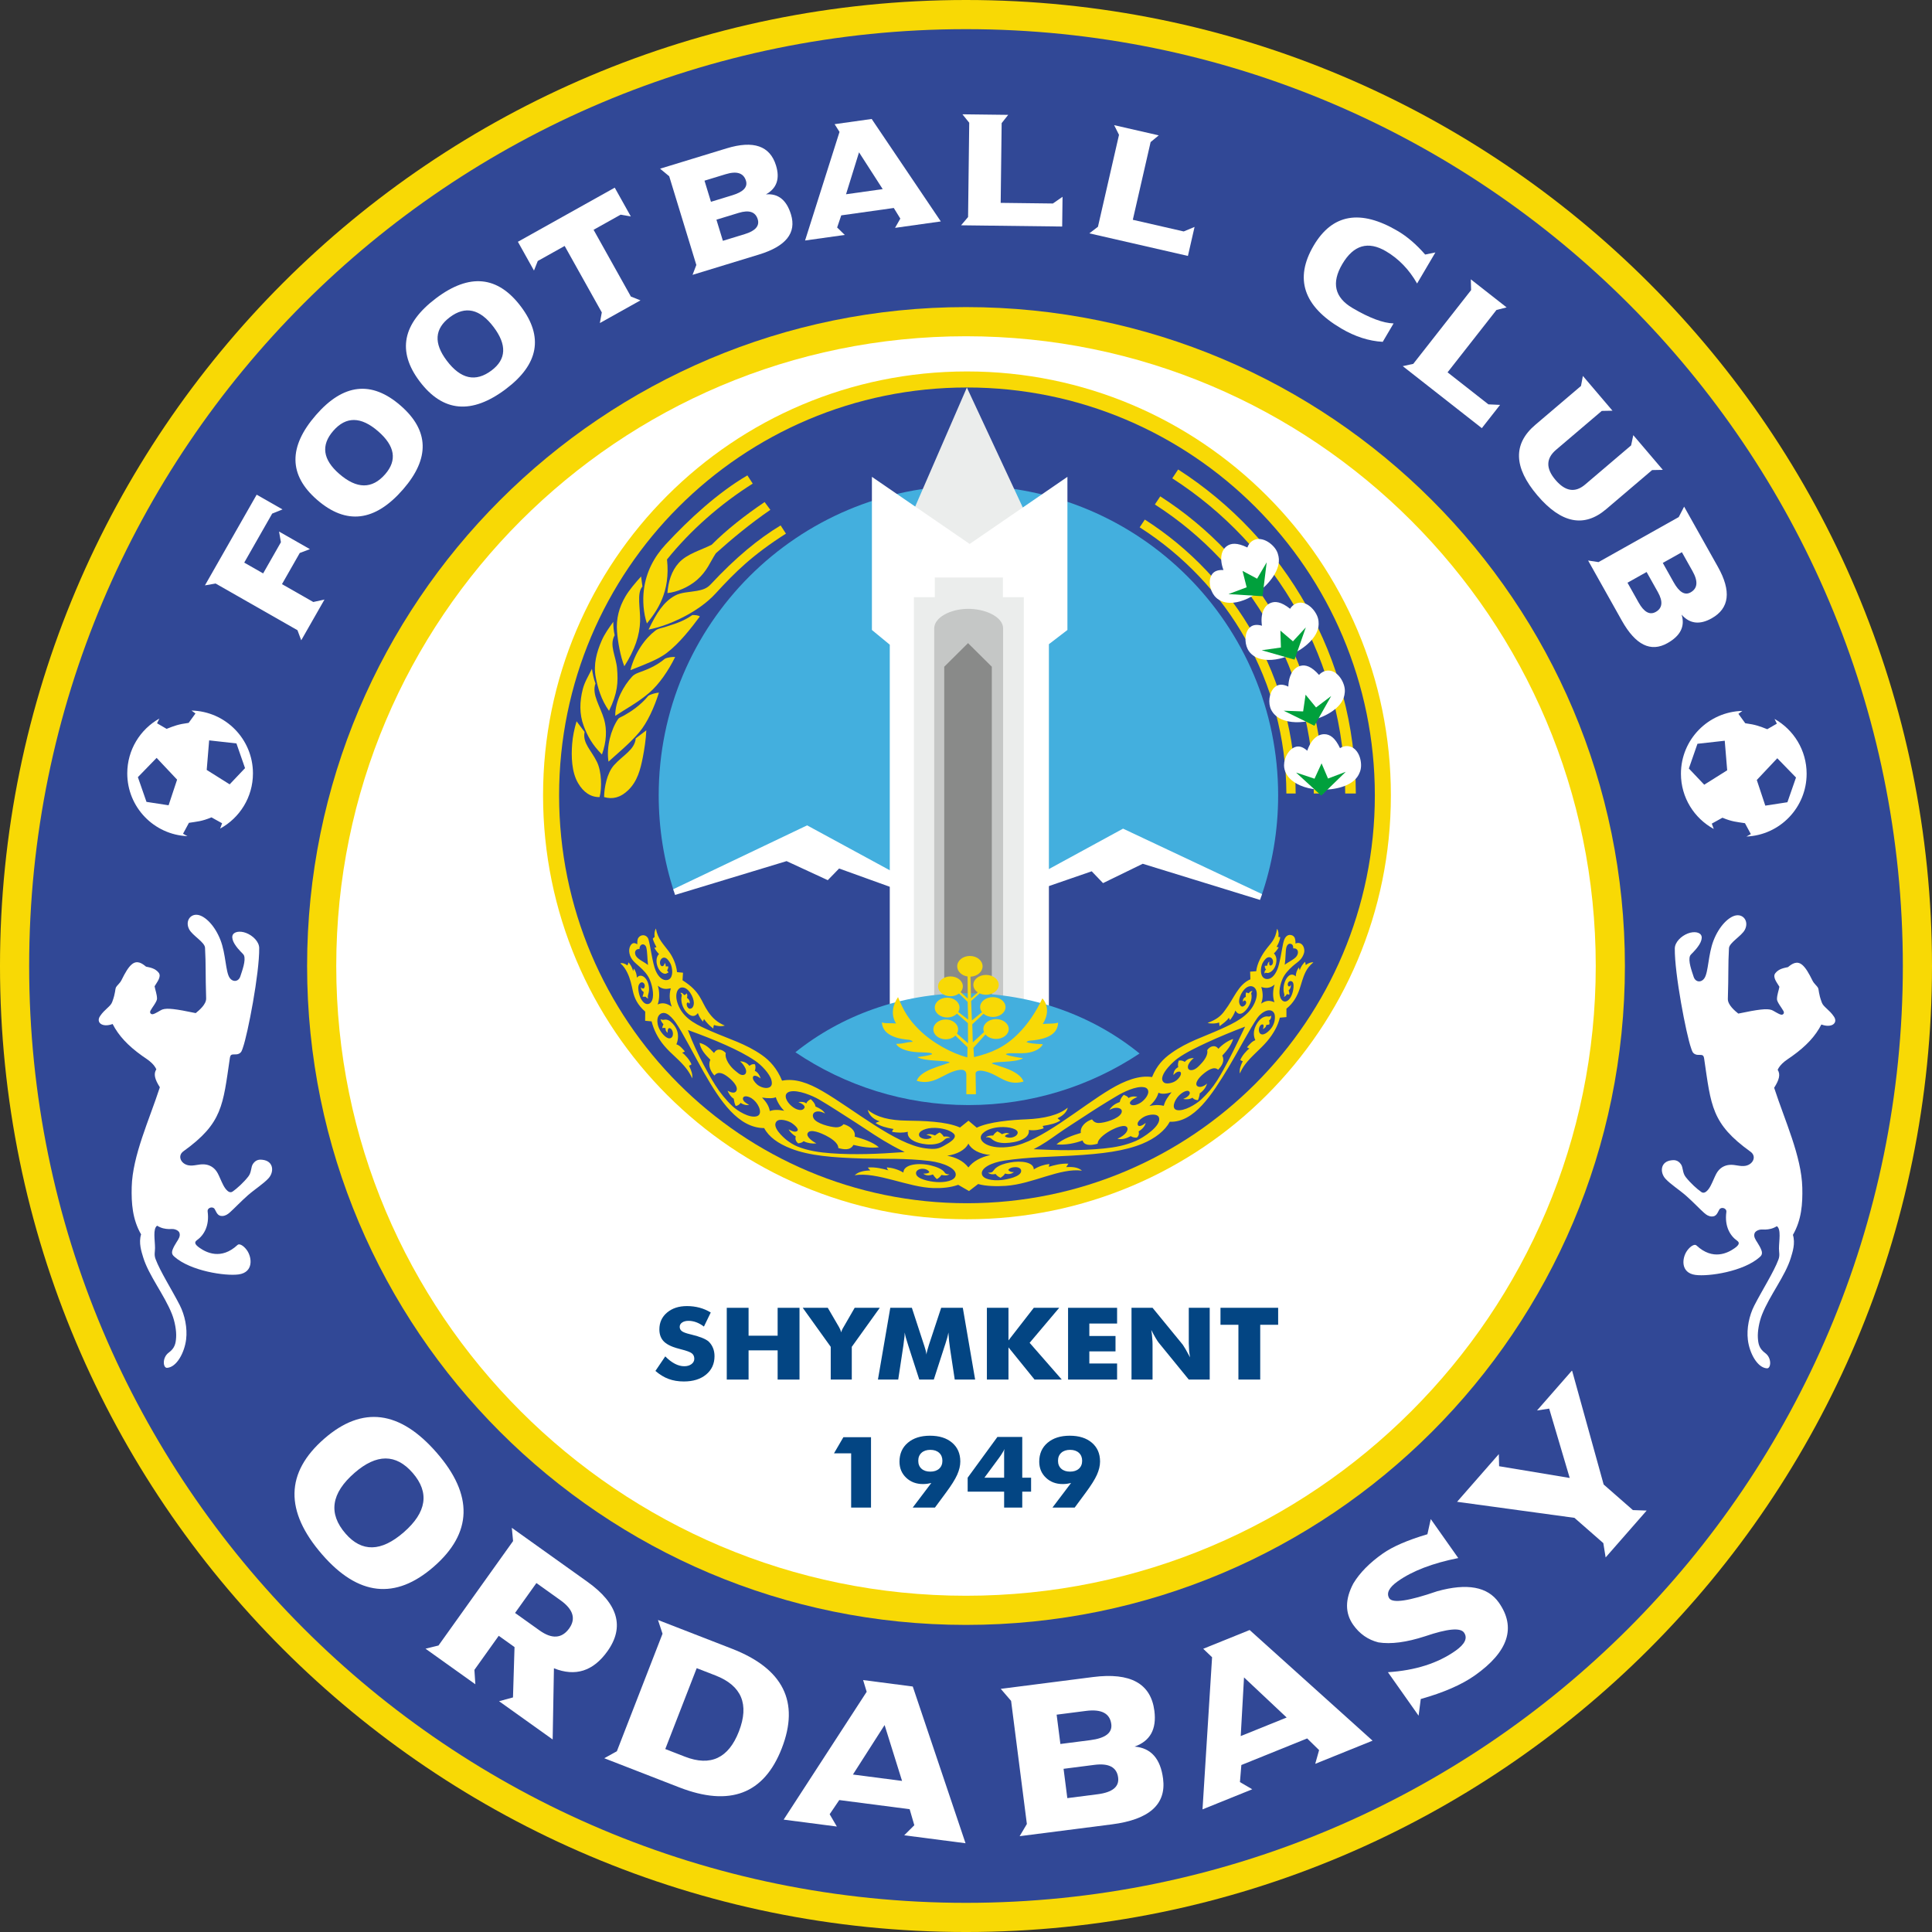 <?xml version="1.0" encoding="UTF-8" standalone="no"?>
<svg
   version="1.1"
   width="566.929"
   height="566.929"
   id="svg159"
   viewBox="0 0 566.929 566.929"
   sodipodi:docname="bcfc17fa875efbb7a291f60289fa8247.cdr"
   xmlns:inkscape="http://www.inkscape.org/namespaces/inkscape"
   xmlns:sodipodi="http://sodipodi.sourceforge.net/DTD/sodipodi-0.dtd"
   xmlns="http://www.w3.org/2000/svg"
   xmlns:svg="http://www.w3.org/2000/svg">
  <rect x="0" y="0" width="566.929" height="566.929" fill="#333333" stroke="none"/>
  <defs
     id="defs163" />
  <sodipodi:namedview
     id="namedview161"
     pagecolor="#ffffff"
     bordercolor="#666666"
     borderopacity="1.0"
     inkscape:pageshadow="2"
     inkscape:pageopacity="0.0"
     inkscape:pagecheckerboard="0" />
  <g
     id="Layer1000"
     transform="translate(-14.173,-137.48)">
    <path
       d="m 297.638,137.48 c 156.527,0 283.465,126.938 283.465,283.465 0,156.527 -126.938,283.465 -283.465,283.465 -156.527,0 -283.465,-126.938 -283.465,-283.465 0,-156.527 126.938,-283.465 283.465,-283.465 z"
       style="fill:#f8d905;fill-rule:evenodd"
       id="path2" />
    <path
       d="m 297.638,146.036 c 151.803,0 274.909,123.107 274.909,274.909 0,151.803 -123.107,274.909 -274.909,274.909 -151.803,0 -274.909,-123.107 -274.909,-274.909 0,-151.803 123.107,-274.909 274.909,-274.909 z"
       style="fill:#314896;fill-rule:evenodd"
       id="path4" />
    <path
       d="m 297.638,227.595 c 106.766,0 193.35,86.584 193.35,193.35 0,106.766 -86.584,193.35 -193.35,193.35 -106.766,0 -193.35,-86.584 -193.35,-193.35 0,-106.766 86.584,-193.35 193.35,-193.35 z"
       style="fill:#f8d905;fill-rule:evenodd"
       id="path6" />
    <path
       d="m 297.638,236.15 c 102.042,0 184.795,82.753 184.795,184.795 0,102.042 -82.753,184.795 -184.795,184.795 -102.042,0 -184.795,-82.753 -184.795,-184.795 0,-102.042 82.753,-184.795 184.795,-184.795 z"
       style="fill:#ffffff;fill-rule:evenodd"
       id="path8" />
    <g
       id="Layer1001">
      <path
         d="m 543.033,420.623 c -1.572,-1.35 -3.053,-0.297 -4.189,0.648 -1.099,0.25 -2.673,0.447 -3.72,1.786 -0.929,1.189 0.635,2.953 1.2,3.981 -0.178,1.075 -0.693,2.284 -0.714,3.639 -0.013,0.842 1.454,2.624 1.903,3.478 0.396,0.754 -0.213,1.127 -0.586,1.085 -0.824,-0.093 -2.217,-1.165 -2.94,-1.404 -1.371,-0.455 -3.866,-0.16 -9.725,1.073 -0.979,-0.788 -3.123,-2.552 -3.066,-4.327 0.233,-7.205 0.044,-9.874 0.329,-14.857 0.093,-1.64 3.67,-3.552 4.642,-5.381 1.25,-2.352 -0.293,-4.652 -2.593,-4.244 -2.059,0.366 -4.896,3.035 -6.582,7.372 -1.584,4.074 -1.487,9.328 -2.682,11.067 -0.952,1.387 -2.635,1.176 -3.149,-0.42 -0.526,-1.638 -1.695,-4.691 -1.056,-6.159 0.237,-0.545 1.497,-1.365 2.721,-3.304 0.544,-0.863 0.829,-1.81 0.654,-2.45 -0.334,-1.222 -2.201,-1.499 -3.986,-0.821 -2.017,0.766 -3.842,2.578 -3.865,4.417 -0.092,7.4 3.373,25.295 4.77,29.207 0.275,0.77 0.395,1.58 1.429,1.917 0.668,0.218 1.462,-0.014 1.961,0.237 0.299,0.15 0.399,0.607 0.456,0.997 2.042,13.857 2.126,19.034 13.607,27.29 1.841,1.324 0.791,3.696 -1.444,4.124 -1.543,0.296 -2.977,-0.385 -4.631,-0.276 -1.554,0.102 -3.038,0.867 -3.978,2.615 -0.506,0.941 -1.026,2.319 -1.606,3.431 -0.064,0.122 -1.407,2.875 -2.766,1.933 -1.28,-0.888 -3.193,-2.621 -4.586,-4.387 -1.024,-1.298 -0.709,-2.771 -1.412,-3.777 -0.943,-1.35 -2.122,-1.221 -2.709,-1.162 -3.409,0.345 -3.505,3.628 -1.803,5.458 1.54,1.656 3.989,3.171 6.054,4.984 1.981,1.74 4.03,3.915 5.289,5.024 0.639,0.563 1.288,0.988 2.154,1.034 1.455,0.078 1.747,-1.131 2.274,-2.024 0.536,-0.909 2.227,-0.449 2.069,0.711 -0.572,4.2 1.104,6.975 3.159,8.423 0.909,0.64 0.48,1.345 -0.832,2.258 -1.834,1.274 -6.244,3.681 -11.123,-0.889 -0.519,-0.486 -1.76,0.22 -2.708,1.534 -1.569,2.175 -1.976,6.53 2.409,7.132 3.921,0.538 14.113,-1.001 18.845,-5.193 0.425,-0.377 0.989,-0.896 0.523,-2.1 -0.282,-0.728 -0.693,-1.46 -1.15,-2.17 -0.588,-0.913 -1.164,-1.746 -0.864,-2.682 0.176,-0.548 0.678,-0.868 1.339,-1.074 0.588,-0.183 1.191,-0.066 1.82,-0.09 1.048,-0.04 2.167,-0.222 3.4,-0.987 1.321,0.893 0.622,4.312 0.622,6.532 0,1.163 0.321,1.98 -0.162,3.272 -1.352,3.617 -4.743,8.925 -7.073,13.468 -1.519,2.962 -2.293,6.752 -1.891,10.088 0.463,3.833 2.75,8.176 5.592,8.351 1.201,0.074 1.492,-3.004 -0.479,-4.461 -1.8,-1.329 -2.07,-2.685 -2.181,-4.517 -0.112,-1.841 0.348,-4.57 1.224,-6.792 2.242,-5.679 6.843,-11.345 8.458,-16.697 0.487,-1.614 1.371,-4.207 0.605,-6.699 2.532,-4.389 2.87,-9.108 2.751,-13.882 -0.229,-9.203 -5.152,-19.699 -8.259,-29.284 1.452,-2.282 1.924,-3.892 1.032,-5.274 0.367,-0.791 0.936,-1.561 2.081,-2.485 0.6,-0.484 1.361,-0.953 2.083,-1.468 4.23,-3.018 6.91,-5.931 8.664,-9.34 3.026,1.123 4.936,-0.428 3.697,-2.3 -0.701,-1.06 -1.479,-1.748 -2.047,-2.281 -0.778,-0.731 -1.263,-1.171 -1.526,-1.874 -1.032,-2.756 -0.784,-3.598 -1.127,-4.332 -0.206,-0.44 -1.16,-1.191 -1.591,-2.067 -1.094,-2.223 -1.992,-3.761 -3.014,-4.638 z"
         style="fill:#ffffff;fill-rule:evenodd"
         id="path10" />
      <path
         d="m 52.829,420.48 c 1.572,-1.35 3.053,-0.297 4.189,0.648 1.099,0.25 2.674,0.448 3.72,1.786 0.929,1.189 -0.635,2.953 -1.2,3.981 0.178,1.075 0.693,2.284 0.714,3.639 0.013,0.842 -1.454,2.624 -1.903,3.479 -0.396,0.754 0.213,1.127 0.586,1.085 0.825,-0.093 2.217,-1.165 2.94,-1.404 1.371,-0.455 3.866,-0.16 9.725,1.073 0.979,-0.788 3.123,-2.552 3.066,-4.327 -0.233,-7.205 -0.044,-9.874 -0.329,-14.857 -0.094,-1.64 -3.67,-3.552 -4.642,-5.381 -1.25,-2.352 0.293,-4.652 2.593,-4.244 2.059,0.366 4.896,3.035 6.582,7.372 1.585,4.074 1.487,9.328 2.682,11.067 0.953,1.387 2.636,1.176 3.149,-0.42 0.526,-1.638 1.695,-4.691 1.056,-6.159 -0.236,-0.545 -1.496,-1.365 -2.721,-3.304 -0.544,-0.863 -0.829,-1.81 -0.654,-2.45 0.334,-1.222 2.201,-1.498 3.986,-0.821 2.017,0.766 3.842,2.578 3.865,4.417 0.092,7.4 -3.373,25.295 -4.77,29.207 -0.275,0.77 -0.395,1.58 -1.429,1.917 -0.668,0.217 -1.462,-0.014 -1.961,0.236 -0.299,0.15 -0.399,0.607 -0.456,0.997 -2.042,13.857 -2.126,19.034 -13.607,27.29 -1.841,1.324 -0.791,3.696 1.444,4.124 1.543,0.296 2.977,-0.385 4.631,-0.276 1.554,0.102 3.038,0.867 3.978,2.615 0.506,0.941 1.026,2.319 1.606,3.431 0.063,0.122 1.407,2.875 2.766,1.933 1.28,-0.888 3.193,-2.621 4.586,-4.387 1.024,-1.298 0.709,-2.771 1.412,-3.777 0.943,-1.35 2.122,-1.221 2.709,-1.162 3.409,0.345 3.505,3.628 1.803,5.458 -1.54,1.656 -3.989,3.171 -6.054,4.984 -1.981,1.74 -4.03,3.915 -5.289,5.024 -0.639,0.563 -1.288,0.988 -2.154,1.033 -1.455,0.078 -1.747,-1.131 -2.274,-2.024 -0.537,-0.909 -2.228,-0.449 -2.069,0.711 0.572,4.2 -1.104,6.975 -3.159,8.423 -0.909,0.64 -0.48,1.345 0.832,2.258 1.834,1.274 6.244,3.681 11.124,-0.889 0.519,-0.486 1.76,0.22 2.708,1.534 1.569,2.175 1.976,6.53 -2.409,7.132 -3.921,0.538 -14.113,-1.001 -18.845,-5.193 -0.425,-0.377 -0.989,-0.896 -0.523,-2.1 0.282,-0.728 0.692,-1.46 1.15,-2.17 0.588,-0.913 1.164,-1.746 0.864,-2.682 -0.176,-0.548 -0.678,-0.868 -1.34,-1.074 -0.588,-0.183 -1.191,-0.066 -1.82,-0.09 -1.048,-0.041 -2.166,-0.222 -3.4,-0.988 -1.321,0.893 -0.622,4.312 -0.622,6.532 0,1.163 -0.32,1.98 0.162,3.272 1.352,3.617 4.743,8.925 7.073,13.468 1.519,2.962 2.293,6.752 1.891,10.088 -0.463,3.833 -2.75,8.176 -5.592,8.351 -1.2,0.074 -1.492,-3.004 0.48,-4.461 1.8,-1.329 2.07,-2.685 2.181,-4.517 0.112,-1.841 -0.348,-4.57 -1.224,-6.792 -2.242,-5.679 -6.843,-11.345 -8.458,-16.697 -0.487,-1.614 -1.371,-4.207 -0.605,-6.699 -2.532,-4.389 -2.87,-9.107 -2.751,-13.882 0.229,-9.203 5.152,-19.699 8.259,-29.284 -1.452,-2.282 -1.924,-3.892 -1.032,-5.274 -0.367,-0.791 -0.936,-1.561 -2.081,-2.485 -0.6,-0.484 -1.361,-0.953 -2.083,-1.468 -4.23,-3.018 -6.91,-5.931 -8.664,-9.34 -3.026,1.123 -4.936,-0.428 -3.697,-2.3 0.701,-1.06 1.479,-1.748 2.047,-2.281 0.778,-0.731 1.263,-1.171 1.526,-1.874 1.031,-2.756 0.784,-3.598 1.127,-4.332 0.206,-0.44 1.16,-1.191 1.591,-2.067 1.094,-2.223 1.992,-3.761 3.014,-4.638 z"
         style="fill:#ffffff;fill-rule:evenodd"
         id="path12" />
    </g>
    <g
       id="Layer1002">
      <path
         d="m 534.894,348.442 c 5.62,3.16 9.419,9.18 9.419,16.086 0,9.922 -7.84,18.015 -17.662,18.424 l 1.295,-0.71 -1.728,-3.201 c -2.391,-0.381 -3.731,-0.406 -6.61,-1.605 l -3.123,1.728 0.575,1.567 c -5.736,-3.127 -9.629,-9.21 -9.629,-16.202 0,-10.045 8.037,-18.217 18.03,-18.436 l -1.166,0.855 2.005,2.759 c 3.091,0.418 4.209,0.877 6.465,1.755 l 2.81,-1.63 z m 0.806,11.54 -6.011,6.382 2.497,7.524 6.488,-0.998 2.523,-7.252 z m -15.416,-5.139 0.717,8.673 -6.734,4.232 -4.512,-4.758 2.524,-7.252 z"
         style="fill:#ffffff;fill-rule:evenodd"
         id="path15" />
      <path
         d="m 60.937,348.335 c -5.62,3.16 -9.42,9.18 -9.42,16.086 0,9.922 7.84,18.015 17.662,18.424 l -1.295,-0.71 1.728,-3.201 c 2.391,-0.381 3.731,-0.406 6.61,-1.605 l 3.123,1.728 -0.576,1.567 c 5.736,-3.127 9.63,-9.21 9.63,-16.202 0,-10.045 -8.037,-18.217 -18.03,-18.436 l 1.166,0.855 -2.005,2.759 c -3.091,0.418 -4.209,0.877 -6.465,1.755 L 60.256,349.723 Z m -0.806,11.54 6.011,6.382 -2.497,7.524 -6.488,-0.998 -2.523,-7.252 z m 15.416,-5.139 -0.717,8.673 6.734,4.232 4.512,-4.758 -2.524,-7.252 z"
         style="fill:#ffffff;fill-rule:evenodd"
         id="path17" />
    </g>
    <g
       id="Layer1003">
      <path
         d="m 297.922,246.478 c 68.688,0 124.392,55.704 124.392,124.392 0,68.688 -55.704,124.392 -124.392,124.392 -68.688,0 -124.392,-55.704 -124.392,-124.392 0,-68.689 55.704,-124.392 124.392,-124.392 z"
         style="fill:#f8d905;fill-rule:evenodd"
         id="path20" />
      <path
         d="m 297.922,251.183 c 66.09,0 119.687,53.597 119.687,119.687 0,66.09 -53.597,119.687 -119.687,119.687 -66.09,0 -119.687,-53.597 -119.687,-119.687 0,-66.09 53.597,-119.687 119.687,-119.687 z"
         style="fill:#314896;fill-rule:evenodd"
         id="path22" />
      <path
         d="m 298.35,279.985 c 50.185,0 90.885,40.699 90.885,90.885 0,10.411 -1.757,20.411 -4.981,29.726 l -40.53,-18.958 -26.859,14.495 -19.112,6.011 -17.571,-5.771 -29.168,-15.841 -39.089,18.509 c -2.891,-8.871 -4.46,-18.337 -4.46,-28.171 0,-50.186 40.699,-90.885 90.885,-90.885 z"
         style="fill:#43afde;fill-rule:evenodd"
         id="path24" />
      <path
         d="m 211.723,398.419 39.292,-18.742 29.168,15.841 17.571,6.626 19.112,-6.867 26.859,-14.637 40.789,19.207 c -0.192,0.572 -0.394,1.14 -0.597,1.707 l -34.416,-10.609 -11.651,5.678 -3.325,-3.468 -38.215,13.193 -16.677,-7.079 -19.23,-6.934 -3.325,3.423 -12.088,-5.589 -32.721,9.92 c -0.188,-0.554 -0.366,-1.112 -0.544,-1.67 z"
         style="fill:#ffffff;fill-rule:evenodd"
         id="path26" />
      <path
         d="m 277.446,298.281 20.449,-47.076 21.947,47.076 z"
         style="fill:#ebedec;fill-rule:evenodd"
         id="path28" />
      <path
         d="M 321.963,326.514 V 436.916 h -46.693 V 326.661 l -5.242,-4.32 V 277.404 l 28.686,19.692 28.686,-19.692 v 44.936 z"
         style="fill:#ffffff;fill-rule:evenodd"
         id="path30" />
      <path
         d="m 282.348,312.722 h 6.138 v -5.777 h 19.977 v 5.777 h 6.137 V 437.638 h -32.252 z"
         style="fill:#ebedec;fill-rule:evenodd"
         id="path32" />
      <path
         d="m 288.312,321.904 c 0,-3.264 4.744,-5.66 9.635,-5.761 5.207,-0.107 10.583,2.289 10.583,5.761 v 120.308 h -20.218 z"
         style="fill:#c5c7c6;fill-rule:evenodd"
         id="path34" />
      <path
         d="m 291.254,431.139 h 13.96 v -98.013 l -6.98,-6.926 -6.98,6.926 z"
         style="fill:#898a89;fill-rule:evenodd"
         id="path36" />
      <path
         d="m 348.57,446.618 c -14.389,9.561 -31.654,15.137 -50.221,15.137 -18.805,0 -36.276,-5.715 -50.775,-15.501 13.474,-10.787 31.051,-17.315 50.275,-17.315 19.438,0 37.189,6.677 50.72,17.68 z"
         style="fill:#43afde;fill-rule:evenodd"
         id="path38" />
      <g
         id="Layer1004">
        <path
           d="m 233.489,276.98 1.565,2.407 c -9.467,5.977 -18.212,13.639 -25.152,22.264 1.044,9.568 -2.887,15.023 -5.897,18.773 -1.038,-3.02 -1.281,-6.802 -0.888,-9.912 0.655,-5.184 2.96,-9.575 6.424,-13.314 6.801,-7.342 15.284,-15.163 23.948,-20.218 z"
           style="fill:#f8d905;fill-rule:evenodd"
           id="path40" />
        <path
           d="m 202.689,309.581 c -1.742,1.942 -0.574,6.564 -0.681,10.182 -0.122,4.102 -1.506,8.342 -4.63,13.22 -1.173,-2.984 -1.893,-7.065 -2.14,-10.2 -0.294,-3.743 0.599,-7.087 2.464,-10.279 1.111,-1.901 2.996,-4.102 4.595,-5.863 z"
           style="fill:#f8d905;fill-rule:evenodd"
           id="path42" />
        <path
           d="m 194.538,323.898 c -1.667,2.939 0.396,6.107 0.705,9.714 0.35,4.088 0.183,7.257 -2.36,12.461 -2.35,-3.311 -3.293,-6.801 -3.898,-9.887 -0.722,-3.684 0.263,-7.351 1.75,-10.735 0.885,-2.015 2.024,-3.576 3.41,-5.509 -0.03,1.319 0.102,2.637 0.393,3.956 z"
           style="fill:#f8d905;fill-rule:evenodd"
           id="path44" />
        <path
           d="m 188.915,338.056 c -1.188,3.188 1.43,6.716 2.524,10.497 0.863,2.983 0.73,6.562 -0.631,10.324 -2.862,-2.879 -4.246,-5.447 -5.35,-8.389 -1.319,-3.514 -1.189,-7.175 -0.28,-10.756 0.542,-2.132 1.649,-3.86 2.699,-5.995 0.188,1.306 0.534,3.066 1.038,4.319 z"
           style="fill:#f8d905;fill-rule:evenodd"
           id="path46" />
        <path
           d="m 185.713,352.259 c -0.635,3.342 1.937,5.298 3.651,8.84 1.353,2.795 1.461,7.549 0.752,10.283 -2.583,0.05 -4.739,-1.407 -6.323,-4.121 -1.891,-3.242 -2.017,-7.837 -1.723,-11.519 0.175,-2.192 0.616,-4.323 1.292,-6.603 z"
           style="fill:#f8d905;fill-rule:evenodd"
           id="path48" />
        <path
           d="m 200.721,354.146 c -0.292,3.39 -3.778,4.939 -6.386,7.886 -2.058,2.325 -2.846,6.512 -2.902,9.336 2.474,0.746 4.823,0.167 7.081,-2.018 2.697,-2.609 3.579,-6.038 4.292,-9.662 0.424,-2.157 0.936,-5.411 1.023,-7.91 z"
           style="fill:#f8d905;fill-rule:evenodd"
           id="path50" />
        <path
           d="m 243.237,291.662 1.565,2.407 c -9.832,6.269 -14.846,11.231 -20.655,17.573 -2.51,2.74 -6.014,5.232 -10.318,7.34 -2.759,1.352 -5.963,2.575 -9.342,3.248 2.343,-4.9 4.415,-8.107 7.682,-9.931 1.905,-1.064 4.189,-1.008 6.55,-1.444 1.575,-0.291 2.853,-0.673 3.953,-1.853 7.425,-7.961 14.052,-13.412 20.566,-17.34 z"
           style="fill:#f8d905;fill-rule:evenodd"
           id="path52" />
        <path
           d="m 219.535,318.379 c -2.536,3.414 -5.974,7.86 -9.79,10.759 -2.446,1.859 -6.316,3.317 -10.584,4.99 1.352,-5.261 4.333,-9.317 7.304,-11.588 0.915,-0.7 1.804,-0.713 3.211,-1.183 2.344,-0.784 4.766,-1.388 7.657,-3.392 0.756,-0.041 1.769,0.07 2.203,0.414 z"
           style="fill:#f8d905;fill-rule:evenodd"
           id="path54" />
        <path
           d="m 212.289,330.269 c -1.958,4.003 -4.71,7.994 -7.517,10.428 -3.388,2.938 -7.154,4.893 -10.063,6.849 -0.043,-4.425 2.503,-8.864 4.894,-11.462 0.439,-0.477 0.835,-0.795 1.929,-1.211 1.824,-0.693 4.841,-1.658 7.746,-4.091 0.747,-0.408 2.325,-0.586 3.011,-0.513 z"
           style="fill:#f8d905;fill-rule:evenodd"
           id="path56" />
        <path
           d="m 207.529,340.725 c -1.337,4.251 -3.402,8.851 -5.813,11.676 -2.91,3.411 -6.402,6.21 -8.985,8.579 -0.704,-4.369 0.788,-9.501 2.763,-12.427 0.362,-0.537 0.887,-0.61 1.907,-1.184 1.7,-0.957 4.779,-2.907 6.987,-5.686 0.678,-0.515 2.452,-0.928 3.141,-0.957 z"
           style="fill:#f8d905;fill-rule:evenodd"
           id="path58" />
        <path
           d="m 238.543,284.803 1.685,2.287 c -5.796,3.961 -11.332,8.554 -16.006,12.756 -1.645,2.487 -2.52,5.196 -5.536,7.822 -2.342,2.04 -5.816,3.57 -8.665,3.851 0.241,-3.289 1.187,-6.519 3.37,-8.905 2.433,-2.661 6.418,-3.651 9.627,-5.295 4.322,-4.343 9.598,-8.494 15.524,-12.516 z"
           style="fill:#f8d905;fill-rule:evenodd"
           id="path60" />
      </g>
      <path
         d="m 298.029,447.748 c -4.428,-1.1 -10.207,-4.2 -14.147,-8.102 -3.057,-3.029 -4.472,-5.349 -6.191,-9.571 -1.46,2.115 -2.247,5.021 -0.578,7.732 -1.958,-0.182 -3.021,0.088 -4.151,-0.315 0.12,2.921 2.882,4.669 7.719,5.085 0.388,0.033 1.008,0.126 1.335,0.604 -2.498,0.182 -2.287,0.547 -4.861,0.618 0.543,1.213 2.761,2.076 5.226,2.354 2.389,0.269 5.456,-10e-4 5.272,0.694 -1.384,0.537 -2.919,0.595 -4.303,0.837 2.26,1.369 9.344,0.887 9.487,1.597 -2.869,0.985 -4.905,1.582 -6.611,2.466 -1.706,0.883 -2.717,1.864 -3.038,2.905 5.112,1.425 7.647,-2.139 11.937,-3.122 2.358,-0.54 2.61,0.609 2.61,1.381 v 5.668 l 2.817,-0.003 -0.101,-6.058 c -0.012,-0.756 0.975,-1.102 2.756,-0.671 4.316,1.045 6.23,4.417 11.305,3.009 -0.348,-1.067 -1.386,-2.08 -3.114,-2.998 -1.729,-0.919 -3.282,-1.259 -6.177,-2.292 0.124,-0.724 6.934,-0.166 9.158,-1.544 -1.391,-0.26 -3.566,-0.518 -4.964,-1.08 -0.202,-0.712 3.512,-0.223 5.893,-0.475 2.458,-0.26 4.352,-1.343 4.863,-2.577 -2.576,-0.097 -4.029,-0.321 -4.802,-0.604 0.239,-0.301 0.782,-0.426 1.169,-0.457 5.417,-0.424 8.031,-2.175 8.127,-5.272 -1.12,0.401 -2.544,0.23 -4.497,0.397 1.824,-2.902 1.526,-5.69 -0.119,-7.509 -1.972,4.178 -4.35,7.645 -7.178,10.454 -3.893,3.869 -7.76,5.554 -12.877,6.781 l -0.174,-2.723 3.521,-3.923 c 0.666,0.79 1.811,1.312 3.112,1.312 2.056,0 3.724,-1.303 3.724,-2.91 0,-1.607 -1.667,-2.91 -3.724,-2.91 -2.056,0 -3.724,1.303 -3.724,2.91 0,0.313 0.063,0.615 0.181,0.898 l -3.279,3.033 -0.152,-5.321 3.301,-3.079 c 0.68,0.574 1.653,0.933 2.732,0.933 2.056,0 3.724,-1.303 3.724,-2.91 0,-1.607 -1.667,-2.91 -3.724,-2.91 -2.056,0 -3.724,1.303 -3.724,2.91 0,0.551 0.196,1.067 0.538,1.506 l -2.959,2.439 -0.228,-5.729 2.507,-2.221 c 0.55,0.25 1.19,0.394 1.873,0.394 2.056,0 3.724,-1.303 3.724,-2.91 0,-1.607 -1.667,-2.91 -3.724,-2.91 -2.056,0 -3.724,1.303 -3.724,2.91 0,0.885 0.506,1.678 1.305,2.212 l -1.998,1.748 -0.134,-6.358 c 1.969,-0.08 3.536,-1.408 3.536,-3.035 0,-1.678 -1.667,-3.039 -3.724,-3.039 -2.056,0 -3.724,1.361 -3.724,3.039 0,1.486 1.308,2.723 3.036,2.987 l 0.068,6.479 -2.115,-1.91 c 0.42,-0.475 0.667,-1.055 0.667,-1.681 0,-1.607 -1.625,-2.91 -3.63,-2.91 -2.004,0 -3.63,1.303 -3.63,2.91 0,1.607 1.625,2.91 3.63,2.91 0.968,0 1.846,-0.303 2.497,-0.798 l 2.543,2.441 0.152,5.212 -2.922,-2.24 c 0.245,-0.392 0.382,-0.833 0.382,-1.301 0,-1.607 -1.625,-2.91 -3.63,-2.91 -2.005,0 -3.63,1.303 -3.63,2.91 0,1.607 1.625,2.91 3.63,2.91 1.173,0 2.216,-0.446 2.879,-1.138 l 3.214,2.804 0.038,5.913 -3.253,-2.854 c 0.217,-0.372 0.337,-0.788 0.337,-1.226 0,-1.607 -1.625,-2.91 -3.63,-2.91 -2.005,0 -3.63,1.303 -3.63,2.91 0,1.607 1.625,2.91 3.63,2.91 1.145,0 2.167,-0.425 2.832,-1.09 l 3.562,3.406 z"
         style="fill:#f8d905;fill-rule:evenodd"
         id="path63" />
      <path
         d="m 206.635,409.921 c 0.55,3.107 2.137,4.505 3.788,6.736 1.18,1.594 2.179,3.754 2.424,6.089 0.57,0.055 1.161,0.11 1.752,0.166 -0.061,0.742 -0.102,1.491 -0.143,2.224 5.417,3.423 5.356,6.121 7.535,9.252 1.263,1.838 2.708,3.147 4.867,4.031 -1.14,0.355 -2.281,0.142 -3.177,-0.166 -0.143,0.347 -0.183,0.615 -0.204,1.041 -1.161,-0.852 -2.057,-1.846 -2.709,-2.776 -0.122,0.229 -0.224,0.394 -0.305,0.765 -0.652,-0.749 -1.12,-1.451 -1.507,-2.524 -1.263,1.712 -2.708,0.37 -3.218,-0.134 -1.221,-1.207 -1.955,-3.344 -1.507,-5.032 0,-0.307 -0.143,-0.449 -0.407,-0.773 0.509,-0.055 0.672,0.118 1.1,0.647 0.285,-0.04 0.591,-0.237 0.733,-0.497 0.306,0.418 0.183,0.955 0.102,1.349 0.631,0.315 1.08,1.286 0.652,1.696 -0.082,-0.307 -0.285,-0.355 -0.387,-0.355 -0.407,0.024 -0.367,0.544 -0.326,0.749 0.102,0.607 0.509,1.058 0.876,1.073 0.835,0.033 1.209,-0.836 1.202,-1.751 -0.013,-1.577 -1.609,-4.662 -3.544,-4.488 -1.303,0.117 -2.379,2.199 -0.876,5.537 1.775,3.942 5.76,5.657 9.654,7.367 5.087,2.233 9.933,3.589 14.684,6.894 2.438,1.696 4.521,4.038 5.967,7.548 3.788,-0.749 7.718,0.67 11.812,3.053 9.043,5.229 21.528,15.705 30.223,16.8 3.076,0.387 3.931,0.11 5.56,-0.797 1.589,-0.883 4.033,-2.303 2.75,-3.534 -1.202,-1.152 -3.686,-1.601 -5.356,-1.664 -2.688,-0.102 -5.186,0.92 -4.766,2.279 0.312,1.007 2.708,1.38 3.686,0.497 -0.122,-0.315 -0.692,-0.584 -1.568,-0.733 0.896,-0.386 1.629,-0.158 2.546,0.173 0.326,-0.244 0.774,-0.615 1.365,-0.867 0.611,0.371 0.978,0.844 1.181,1.207 0.57,-0.063 1.568,-0.087 1.894,0.402 -0.529,-0.118 -1.039,0.04 -1.446,0.308 -0.448,0.434 -1.08,0.97 -1.894,1.23 -1.548,0.496 -3.258,0.455 -4.827,0.158 -2.26,-0.428 -4.582,-1.499 -4.256,-3.51 -1.65,0.371 -2.913,0.276 -4.582,0.032 0,-0.339 0.163,-0.6 0.428,-0.836 -2.24,-0.394 -3.808,-0.82 -5.316,-1.767 0.387,-0.236 0.733,-0.339 1.202,-0.489 -2.322,-0.749 -3.259,-2.303 -3.483,-3.384 2.607,2.224 6.517,3.102 11.425,3.171 4.684,0.065 11.527,0.189 15.641,2.019 0.835,-0.654 1.65,-1.317 2.485,-2.003 0.794,0.686 1.609,1.38 2.423,2.051 3.707,-1.775 10.285,-2.274 14.704,-2.461 4.887,-0.207 9.409,-1.199 11.995,-3.415 -0.224,1.057 -1.039,2.177 -2.994,3.123 0.305,0.244 0.529,0.481 0.855,0.647 -1.344,0.844 -2.77,1.199 -5.214,1.601 0.082,0.237 0.163,0.402 0.306,0.686 -0.815,0.331 -2.709,0.781 -4.379,0.489 0.346,1.932 -1.955,3.138 -4.399,3.573 -1.588,0.283 -3.279,0.418 -4.827,-0.016 -0.815,-0.228 -1.466,-0.718 -1.914,-1.128 -0.407,-0.229 -0.916,-0.371 -1.446,-0.245 0.326,-0.473 1.589,-0.591 2.139,-0.552 0.204,-0.371 0.611,-0.828 1.222,-1.207 0.591,0.236 0.998,0.576 1.344,0.812 0.896,-0.347 1.344,-0.489 2.261,-0.134 -0.876,0.174 -1.262,0.442 -1.385,0.749 0.998,0.82 3.291,0.391 3.707,-0.804 0.459,-1.32 -2.505,-2.052 -5.173,-1.877 -1.669,0.109 -3.808,0.623 -4.969,1.751 -1.283,1.23 -0.549,2.538 1.039,3.336 1.63,0.819 4.114,1.096 7.169,0.631 8.656,-1.301 20.344,-11.62 29.286,-16.918 4.051,-2.4 8.33,-4.101 12.118,-3.494 1.405,-3.415 3.299,-5.371 5.703,-7.067 4.664,-3.321 9.495,-4.746 14.541,-7.035 3.854,-1.749 8.092,-3.728 9.816,-7.572 1.453,-3.238 0.305,-4.914 -0.998,-4.992 -1.935,-0.118 -3.523,2.879 -3.523,4.393 0,0.883 0.448,1.642 1.018,1.593 0.346,-0.03 0.957,-0.481 1.059,-1.057 0.041,-0.205 -0.061,-0.726 -0.469,-0.734 -0.102,-0.008 -0.326,0.15 -0.387,0.457 -0.285,-0.757 0.163,-1.238 0.774,-1.57 -0.082,-0.379 -0.061,-0.733 0.021,-1.23 0.346,0.055 0.591,0.118 0.835,0.237 0.224,-0.434 0.591,-0.694 1.1,-0.655 -0.265,0.323 -0.387,0.458 -0.387,0.757 0.469,1.609 -0.561,3.861 -1.772,5.064 -0.48,0.477 -1.833,1.712 -2.872,-0.11 -0.346,1.025 -0.978,2.058 -1.588,2.8 -0.163,-0.205 -0.265,-0.473 -0.305,-0.71 -0.611,0.915 -1.609,1.641 -2.75,2.492 -0.081,-0.394 -0.102,-0.726 -0.122,-1.065 -0.916,0.315 -2.26,0.426 -3.401,0.118 2.627,-1.002 3.91,-1.964 5.153,-3.77 2.607,-3.399 3.788,-7.469 7.413,-9.031 -0.041,-0.749 -0.061,-1.499 -0.081,-2.248 0.591,-0.04 1.181,-0.079 1.792,-0.118 0.224,-2.248 1.597,-4.672 2.749,-6.231 1.617,-2.187 2.852,-2.934 3.361,-6.223 0.428,0.607 0.53,1.483 0.387,2.39 0.224,0 0.407,0.032 0.55,0.071 -0.163,1.183 -0.753,2.295 -1.079,2.832 0.367,0.063 0.55,0.11 0.611,0.134 -0.265,0.56 -0.876,1.31 -1.405,1.814 1.059,0.93 0.896,2.816 0.224,4.109 -0.57,1.065 -1.568,1.751 -2.301,1.601 -0.244,-0.055 -0.468,-0.126 -0.713,0.221 0.02,-0.812 0.244,-0.978 0.489,-1.191 -0.204,-0.284 -0.387,-0.607 -0.367,-1.112 0.265,-0.039 0.489,-0.039 0.692,-0.008 0.041,-0.331 0.224,-0.97 0.631,-1.27 -0.122,1.096 0.139,1.366 0.652,1.096 0.506,-0.266 0.672,-1.436 0.061,-2.027 -0.529,-0.513 -1.242,-0.386 -1.792,0.174 -0.448,0.434 -0.894,1.145 -1.079,1.688 -0.609,1.784 -0.326,3.936 1.242,4.196 1.283,0.213 2.447,-0.827 3.258,-2.737 0.757,-1.781 1.264,-5.482 1.731,-7.714 0.205,-0.978 0.713,-2.508 2.016,-2.469 0.591,0.024 0.998,0.284 1.242,0.631 0.346,0.481 0.367,1.404 0.367,1.925 0.55,-0.339 1.161,-0.205 1.507,-0.032 1.018,0.536 1.222,1.996 0.998,2.753 -0.204,0.741 -0.591,1.443 -1.079,1.98 -0.631,0.678 -1.527,1.246 -2.24,1.885 -1.202,1.073 -2.464,2.398 -3.075,3.952 -0.876,2.114 -1.181,4.606 -0.244,5.86 0.57,0.749 1.365,0.812 2.139,0.071 0.55,-0.505 0.947,-1.409 1.161,-2.216 0.213,-0.802 0.378,-1.906 0.163,-2.642 -0.213,-0.731 -1.079,-0.812 -1.426,-0.268 -0.285,0.426 -0.265,1.003 0.143,1.199 0.264,0.127 0.427,-0.166 0.57,-0.489 0.102,0.323 -0.061,1.254 -0.631,1.641 0.204,0.655 0.285,1.033 0.163,1.294 -0.163,-0.047 -0.367,-0.142 -0.713,-0.166 -0.163,0.402 -0.529,0.718 -0.855,0.812 0.387,-0.804 -0.082,-0.773 -0.102,-2.248 -0.021,-1.593 0.66,-3.208 1.548,-3.944 0.681,-0.565 1.589,-0.387 2.037,0.205 0.02,-0.994 0.366,-1.94 0.937,-2.658 0.061,0.268 0.122,0.576 0.244,0.828 0.285,-1.112 0.978,-1.869 1.527,-2.485 0.183,0.394 0.183,0.757 0.204,0.954 0.835,-0.615 1.67,-0.883 2.261,-0.788 -1.018,0.836 -1.755,1.765 -2.22,2.689 -0.92,1.828 -1.262,3.494 -1.792,5.04 -0.692,2.082 -1.772,4.165 -3.89,5.86 0,0.828 0,1.649 0,2.469 -0.652,0.055 -1.303,0.118 -1.935,0.174 -0.55,2.303 -1.833,4.67 -3.727,6.909 -2.056,2.43 -4.634,4.353 -6.517,6.878 -0.582,0.78 -1.079,1.648 -1.487,2.587 -0.183,-1.097 0.142,-2.138 0.855,-3.613 -0.285,-0.047 -0.509,-0.197 -0.733,-0.331 0.469,-1.207 1.813,-2.792 2.688,-3.384 -0.265,-0.071 -0.448,-0.165 -0.713,-0.37 0.814,-0.868 1.405,-1.712 2.444,-2.067 -0.652,-1.357 -0.506,-2.846 0.041,-4.046 0.532,-1.166 1.527,-2.697 3.096,-2.926 0.57,-0.087 0.978,0.276 1.527,-0.276 -0.041,0.931 -0.224,1.151 -0.652,1.499 0.122,0.276 0.204,0.71 0.081,1.144 -0.387,0.055 -0.733,0.11 -0.937,0.181 0.102,0.497 -0.53,0.962 -0.916,1.167 0.326,-1.025 0.163,-1.372 -0.163,-1.38 -1.079,0.055 -1.446,2.311 -0.468,2.832 1.12,0.599 2.912,-1.317 3.421,-2.248 0.692,-1.246 0.727,-2.137 0.713,-2.918 -0.026,-1.356 -1.039,-2.122 -2.423,-1.688 -1.079,0.339 -2.118,1.262 -2.709,2.09 -1.914,2.689 -6.173,10.733 -8.533,14.623 -4.87,8.028 -10.02,16.13 -17.189,15.885 -1.344,2.532 -4.26,4.898 -8.086,6.46 -5.196,2.121 -11.649,2.966 -20.712,3.478 -5.641,0.323 -12.708,0.402 -19.633,1.435 -4.155,0.631 -7.021,2.263 -6.7,3.983 0.29,1.553 3.197,1.981 5.621,1.751 2.056,-0.195 5.601,-1.025 5.886,-2.477 0.183,-0.923 -0.753,-1.385 -1.894,-1.309 -1.222,0.081 -1.731,0.528 -1.874,0.836 0.285,0.26 0.53,0.647 1.69,0.607 -0.57,0.442 -1.385,0.781 -2.627,0.426 -0.428,0.663 -0.713,0.805 -1.304,1.238 -0.57,-0.245 -1.079,-0.56 -1.466,-1.104 -0.978,0.221 -1.69,0.055 -2.261,-0.371 0.611,0.031 1.181,-0.095 1.365,-0.3 0.305,-0.316 0.611,-0.797 0.876,-1.018 1.181,-0.978 2.749,-1.412 4.256,-1.688 3.218,-0.607 6.945,-0.126 6.965,2.027 1.568,-0.97 3.157,-1.428 4.582,-1.585 -0.041,0.205 -0.102,0.473 -0.183,0.828 1.446,-0.45 3.605,-1.041 5.764,-0.915 -0.244,0.276 -0.448,0.741 -0.652,0.994 1.446,-0.071 3.36,-0.095 4.623,1.049 -6.436,-0.875 -14.501,3.938 -22.382,4.464 -2.505,0.167 -5.825,0.126 -8.085,-0.544 -0.896,0.694 -1.792,1.38 -2.688,2.066 -1.059,-0.6 -2.118,-1.215 -3.157,-1.83 -2.261,0.796 -4.705,1.025 -7.25,0.954 -7.352,-0.173 -16.68,-4.867 -23.136,-3.754 1.263,-1.223 3.075,-1.341 4.623,-1.436 -0.305,-0.244 -0.57,-0.489 -0.733,-0.844 2.179,-0.197 4.562,0.41 6.028,0.836 -0.265,-0.181 -0.428,-0.513 -0.469,-0.875 1.446,0.11 3.279,0.568 4.847,1.53 0,-2.492 4.662,-2.95 8.045,-2.098 1.566,0.394 3.503,1.041 4.195,2.256 0.204,0.189 0.611,0.386 1.283,0.339 -0.693,0.434 -1.365,0.394 -2.363,0.197 -0.387,0.584 -0.733,0.875 -1.324,1.215 -0.509,-0.426 -0.815,-0.836 -1.181,-1.365 -1.344,0.536 -2.22,0.213 -2.831,-0.229 1.161,0 1.527,-0.166 1.812,-0.434 -0.142,-0.323 -0.693,-0.958 -1.914,-1.002 -1.161,-0.042 -2.2,0.576 -1.996,1.53 0.306,1.514 3.91,2.222 5.967,2.366 2.444,0.171 5.453,-0.332 5.662,-2.027 0.239,-1.941 -3.462,-3.62 -7.637,-4.149 -6.945,-0.86 -13.788,-0.569 -19.45,-0.726 -9.124,-0.253 -15.965,-0.858 -21.201,-2.894 -3.867,-1.504 -6.558,-3.455 -7.922,-6.034 -7.576,-0.047 -12.862,-7.869 -17.678,-16.311 -2.312,-4.052 -6.347,-11.955 -8.309,-14.694 -0.767,-1.07 -1.709,-2.095 -2.546,-2.524 -1.484,-0.761 -2.662,0.245 -2.79,1.633 -0.075,0.813 0.041,1.885 0.754,3.163 0.529,0.946 2.118,2.926 3.238,2.272 0.998,-0.568 0.57,-2.847 -0.509,-2.871 -0.326,0.024 -0.55,0.489 -0.489,1.333 -0.407,-0.205 -0.692,-0.805 -0.591,-1.325 -0.224,-0.071 -0.57,-0.142 -0.978,-0.008 0.041,-0.481 0.204,-0.852 0.346,-1.135 -0.407,-0.442 -0.713,-0.883 -0.855,-1.483 0.896,0.371 1.038,0.039 1.629,0.11 0.386,0.046 0.914,0.256 1.202,0.497 1.077,0.902 1.5,1.604 1.853,2.35 0.584,1.233 0.611,2.966 -0.041,4.409 1.039,0.323 1.69,1.191 2.485,2.075 -0.265,0.221 -0.529,0.3 -0.794,0.37 0.896,0.6 2.261,2.209 2.75,3.439 -0.204,0.15 -0.448,0.316 -0.733,0.379 0.733,1.507 1.1,2.595 0.937,3.723 -0.428,-0.954 -0.961,-1.851 -1.548,-2.642 -1.917,-2.584 -4.553,-4.432 -6.639,-6.901 -1.925,-2.279 -3.136,-4.795 -3.727,-7.177 -0.631,-0.055 -1.263,-0.118 -1.894,-0.174 0,-0.891 0,-1.783 0.021,-2.682 -2.301,-2.027 -3.173,-3.984 -3.625,-6.026 -0.362,-1.634 -0.715,-3.564 -1.65,-5.442 -0.47,-0.945 -1.059,-1.909 -2.036,-2.729 0.529,-0.126 1.262,0 2.077,0.631 0.143,-0.26 0.244,-0.536 0.346,-0.891 0.55,0.623 1.059,1.42 1.344,2.579 0.102,-0.268 0.122,-0.465 0.183,-0.757 0.591,0.733 0.876,1.727 0.916,2.666 1.365,-1.633 3.578,0.434 3.564,3.392 -0.007,1.538 -0.631,1.916 -0.224,2.745 -0.326,-0.095 -0.692,-0.418 -0.815,-0.56 -0.346,0.031 -0.591,0.063 -0.876,-0.016 0.142,-0.386 0.285,-0.749 0.346,-1.341 -0.774,-0.521 -0.856,-1.073 -0.754,-1.412 0.143,0.323 0.53,0.481 0.794,0.347 0.468,-0.599 0.285,-1.262 -0.061,-1.577 -0.672,-0.607 -1.344,0.205 -1.487,0.781 -0.204,0.781 0.021,1.869 0.244,2.697 0.225,0.836 0.686,1.647 1.202,2.153 0.787,0.772 1.731,0.702 2.281,-0.11 0.957,-1.325 0.488,-4.267 -0.407,-6.452 -0.652,-1.593 -1.877,-2.851 -3.095,-3.928 -1.307,-1.155 -2.542,-2.075 -2.892,-3.873 -0.077,-0.395 -0.102,-0.773 -0.061,-1.12 0.082,-0.82 0.487,-1.541 1.039,-1.798 0.344,-0.161 0.774,-0.063 1.324,0.276 0,-0.868 -0.034,-1.493 0.428,-2.043 0.128,-0.153 0.343,-0.345 0.55,-0.442 1.056,-0.495 2.016,0.158 2.281,0.978 0.57,1.814 1.179,6.997 2.118,9.212 0.833,1.965 2.138,3.04 3.442,2.776 1.546,-0.312 1.713,-2.525 1.1,-4.37 -0.181,-0.545 -0.652,-1.278 -1.1,-1.719 -0.55,-0.576 -1.227,-0.651 -1.752,-0.11 -0.616,0.634 -0.489,1.831 0.02,2.09 0.529,0.269 0.876,-0.386 0.978,-0.891 0.244,0.276 0.265,0.686 0.306,1.033 0.224,-0.047 0.427,-0.047 0.713,-0.008 0.021,0.521 -0.163,0.868 -0.346,1.159 0.224,0.221 0.305,0.426 0.407,0.631 -0.346,0.087 -0.489,0.276 -0.713,0.331 -0.733,0.181 -1.671,-0.457 -2.24,-1.546 -0.693,-1.324 -0.855,-3.218 0.183,-4.22 -0.529,-0.52 -1.1,-1.286 -1.365,-1.861 0.102,0 0.305,-0.024 0.611,-0.142 -0.326,-0.56 -0.855,-1.688 -1.079,-2.477 0.122,-0.189 0.306,-0.363 0.55,-0.544 -0.142,-0.931 -0.021,-1.743 0.366,-2.492 z m 85.496,66.695 c 2.729,-0.394 5.255,-1.609 6.212,-3.565 0.856,1.751 3.218,3.076 6.456,3.352 -2.81,0.631 -5.051,1.822 -6.456,3.652 -1.629,-2.082 -3.89,-2.982 -6.212,-3.439 z m 58.247,-9.63 c -0.306,1.215 -1.263,1.988 -2.078,2.492 0.183,0.71 0.041,1.333 -0.529,1.814 -0.427,0.039 -1.263,-0.008 -1.772,-0.434 -1.181,0.631 -2.546,1.136 -3.93,0.781 2.566,-1.112 3.233,-2.561 2.892,-3.265 -0.576,-1.189 -3.544,0.134 -4.481,0.623 -1.426,0.733 -4.216,2.492 -4.216,4.093 -2.362,0.67 -4.032,0.418 -4.419,-0.954 -2.037,0.789 -5.051,1.435 -7.658,1.152 1.935,-1.649 4.684,-2.635 7.148,-3.36 -0.285,-1.885 1.568,-3.463 3.279,-3.967 0.448,0.67 1.1,1.057 1.955,1.057 1.731,-0.008 5.734,-1.18 6.619,-2.824 0.52,-0.967 -0.163,-1.602 -1.344,-1.641 -0.753,-0.025 -1.487,0.276 -2.159,0.647 0.794,-1.278 1.833,-1.869 3.075,-2.35 0.163,-0.883 0.55,-1.459 1.181,-2.106 0.591,0.292 1.1,0.386 1.385,0.955 0.672,-0.521 1.955,-0.584 2.587,-0.3 -1.731,0.686 -2.529,1.598 -2.036,2.09 0.769,0.769 2.483,-0.041 3.258,-0.615 1.099,-0.814 1.935,-2.019 1.996,-2.902 0.02,-0.773 -0.407,-1.294 -1.202,-1.444 -2.383,-0.457 -6.212,1.459 -8.146,2.627 -3.32,1.964 -6.415,3.912 -9.613,6.026 -2.464,1.625 -5.199,3.321 -7.596,5.024 -2.266,1.609 -4.419,3.139 -7.108,4.504 6.863,0.331 13.666,0.482 20.631,-0.213 3.299,-0.329 6.374,-0.915 9.429,-2.24 1.935,-0.828 7.71,-4.461 6.7,-6.933 -0.395,-0.967 -2.222,-0.929 -3.727,-0.402 -0.796,0.278 -2.881,1.542 -2.444,2.674 0.255,0.659 1.365,0.182 2.322,-0.607 z m 8.126,-14.032 c 0.02,-0.986 0.468,-1.846 1.405,-2.327 -0.143,-0.678 -0.061,-1.278 0.163,-1.932 0.713,-0.095 1.201,0.039 1.772,0.387 0.652,-0.781 1.568,-1.16 2.647,-1.112 -0.652,0.497 -1.202,1.136 -1.548,1.814 -0.346,0.694 -0.305,1.641 0.652,1.719 1.283,0.095 2.397,-1.196 3.157,-2.019 1.053,-1.141 1.955,-2.619 1.67,-3.849 0.713,-1.112 2.301,-1.751 3.279,-0.394 1.181,-1.278 2.831,-2.406 4.338,-2.879 -0.57,1.869 -1.894,3.486 -3.197,4.874 0.794,1.585 -0.122,2.997 -1.222,4.149 -1.161,-1.12 -3.096,0.126 -4.623,1.475 -1.263,1.112 -2.057,2.421 -1.69,3.076 0.468,0.86 2.057,0.513 3.055,-0.505 -0.305,1.27 -1.365,2.406 -2.139,2.887 0,0.615 -0.366,1.664 -0.529,1.995 -0.611,-0.024 -1.242,-0.237 -1.609,-0.718 -0.713,0.457 -1.813,0.576 -2.709,0.347 1.589,-0.568 2.208,-1.568 1.833,-2.082 -0.562,-0.771 -2.159,0.15 -3.116,1.144 -1.425,1.491 -2.2,3.853 -0.57,4.212 2.097,0.461 5.682,-1.735 7.108,-3.076 1.914,-1.798 3.377,-3.497 4.725,-5.64 1.197,-1.903 2.464,-4.228 3.482,-6.199 1.589,-3.045 3.014,-6.065 4.705,-9.567 -3.768,1.42 -7.638,3.029 -11.303,4.716 -2.872,1.349 -5.899,2.767 -8.473,4.59 -0.522,0.369 -1.802,1.453 -2.831,2.658 -1.435,1.681 -2.406,3.545 -1.181,4.456 0.629,0.469 2.118,0.22 3.096,-0.3 0.712,-0.379 1.283,-0.994 1.67,-1.656 0.285,-0.505 0.387,-1.404 -0.55,-1.262 -0.469,0.071 -0.937,0.418 -1.466,1.018 z m -0.55,5.04 c -1.039,1.301 -1.894,2.453 -2.281,3.975 -1.039,-0.244 -2.26,-0.363 -4.195,0.055 1.507,-1.333 2.26,-2.571 2.647,-3.904 0.876,0.528 2.424,0.316 3.829,-0.126 z m 30.244,-31.613 c -0.529,1.491 -0.631,3.668 -0.041,5.198 -1.344,-0.536 -2.322,-0.662 -3.931,0.41 0.53,-1.286 0.692,-2.839 0.061,-4.882 0.998,0.315 2.464,0.584 3.91,-0.726 z m 2.953,-5.813 c 0.346,-2.043 0.177,-3.851 0.509,-5.127 0.156,-0.601 0.57,-1.065 1.1,-1.026 0.794,0.055 0.916,0.765 0.896,1.365 0.469,-0.039 0.812,0.05 1.059,0.292 0.526,0.515 0.426,1.521 -0.285,2.264 -0.754,0.788 -2.057,1.365 -3.279,2.232 z m -145.556,48.31 c 0.407,0.804 1.263,1.562 1.955,1.988 0.041,0.031 0.082,0.055 0.142,0.079 -0.02,0.047 -0.041,0.095 -0.041,0.142 -0.183,0.726 0.142,1.428 0.733,1.901 0.53,-0.071 1.141,-0.205 1.507,-0.552 0.041,-0.031 0.082,-0.063 0.122,-0.102 0.041,0.032 0.081,0.055 0.122,0.079 0.998,0.513 2.403,0.726 3.584,0.592 -1.161,-0.623 -3.014,-1.964 -2.566,-2.966 0.692,-1.569 4.297,0.118 5.254,0.6 1.304,0.663 3.768,2.074 3.768,3.731 1.548,0.41 3.401,0.765 4.358,-0.804 0.021,-0.04 0.041,-0.079 0.082,-0.126 0.041,0.016 0.082,0.032 0.143,0.039 2.24,0.536 4.969,1.002 7.311,0.655 -1.833,-1.554 -4.603,-2.445 -6.904,-3.076 -0.061,-0.016 -0.122,-0.031 -0.183,-0.039 0,-0.055 0,-0.11 0.021,-0.166 0.244,-1.806 -1.69,-3.052 -3.3,-3.486 -0.529,0.639 -1.385,0.947 -2.24,0.915 -1.731,-0.087 -5.845,-1.12 -6.578,-2.705 -0.489,-1.01 0,-1.869 1.202,-1.956 0.753,-0.047 1.527,0.237 2.2,0.615 -0.631,-1.002 -1.528,-1.483 -2.729,-2.027 -0.041,-0.008 -0.061,-0.024 -0.082,-0.039 -0.02,-0.032 -0.02,-0.055 -0.02,-0.095 -0.143,-0.844 -0.774,-1.467 -1.365,-2.059 -0.448,0.229 -1.018,0.623 -1.222,1.033 -0.041,0.095 -0.082,0.174 -0.102,0.252 -0.082,-0.055 -0.142,-0.11 -0.204,-0.165 -0.489,-0.355 -1.385,-0.371 -2.118,-0.26 0.957,0.378 2.301,1.089 1.67,1.877 -0.529,0.647 -1.405,0.489 -2.118,0.237 -1.385,-0.505 -3.177,-2.256 -3.258,-3.715 -0.061,-0.804 0.489,-1.301 1.283,-1.491 2.383,-0.552 6.578,1.215 8.533,2.358 3.503,2.051 6.925,4.338 10.366,6.515 1.039,0.662 2.057,1.333 3.075,2.011 3.605,2.413 7.047,4.606 10.998,6.531 0.204,0.11 0.428,0.221 0.652,0.331 -0.244,0.016 -0.489,0.032 -0.733,0.055 -6.802,0.513 -14.093,0.812 -20.875,0.315 -3.319,-0.244 -6.843,-0.741 -9.918,-2.011 -1.1,-0.45 -2.159,-1.144 -3.096,-1.854 -1.141,-0.915 -4.379,-3.833 -3.014,-5.45 0.896,-1.065 3.482,-0.205 4.419,0.394 0.428,0.276 2.546,1.814 1.609,2.429 -0.631,0.418 -1.69,-0.103 -2.444,-0.528 z m -8.208,-14.931 c -0.265,-0.852 -0.814,-1.79 -1.568,-2.161 -0.061,-0.016 -0.122,-0.039 -0.163,-0.063 0.021,-0.047 0.041,-0.103 0.061,-0.158 0.183,-0.615 0.204,-1.175 0,-1.775 -0.652,-0.079 -0.896,-0.047 -1.487,0.347 -0.061,0.04 -0.122,0.071 -0.163,0.103 -0.041,-0.047 -0.082,-0.095 -0.122,-0.15 -0.57,-0.686 -1.629,-1.223 -2.607,-1.152 0.692,0.513 1.222,1.333 1.568,2.027 0.346,0.718 0.387,1.854 -0.672,1.964 -0.916,0.095 -1.69,-0.781 -2.342,-1.278 -1.365,-1.073 -3.136,-3.376 -2.749,-5.174 -0.896,-0.962 -2.383,-1.554 -3.299,-0.221 -0.061,0.079 -0.102,0.15 -0.143,0.221 -0.061,-0.063 -0.122,-0.118 -0.183,-0.189 -1.181,-1.286 -2.322,-2.35 -4.073,-2.784 0.305,1.924 1.711,3.494 3.075,4.843 0.02,0.032 0.061,0.063 0.102,0.095 0,0.039 -0.021,0.079 -0.041,0.118 -0.692,1.53 0.122,3.368 1.242,4.527 1.141,-1.451 2.729,-0.528 3.971,0.418 0.957,0.726 3.157,2.729 2.465,4.078 -0.469,0.907 -1.731,0.442 -2.587,-0.047 0.346,0.868 0.957,1.814 1.711,2.287 0.02,0.016 0.041,0.032 0.082,0.04 0,0.031 0,0.063 0.02,0.087 0.122,0.678 0.244,1.436 0.57,2.059 0.489,-0.024 1.039,-0.355 1.324,-0.741 0.02,-0.055 0.061,-0.11 0.102,-0.166 0.061,0.039 0.122,0.079 0.183,0.118 0.652,0.41 1.548,0.678 2.322,0.457 -0.774,-0.386 -1.874,-1.057 -1.813,-1.869 0,-0.079 0.02,-0.158 0.061,-0.229 0.428,-0.804 1.914,-0.189 2.465,0.166 0.957,0.631 1.71,1.546 2.159,2.563 0.427,0.986 0.672,2.398 -0.713,2.752 -2.098,0.544 -5.519,-1.57 -6.986,-2.934 -1.935,-1.814 -3.706,-4.007 -5.091,-6.215 -1.222,-1.94 -2.362,-3.944 -3.421,-5.971 -1.649,-3.155 -3.258,-6.499 -4.46,-9.804 -0.061,-0.134 -0.102,-0.268 -0.143,-0.402 0.122,0.055 0.265,0.111 0.407,0.15 3.645,1.325 7.291,2.737 10.835,4.33 2.912,1.309 5.947,2.808 8.574,4.614 1.711,1.167 4.236,3.739 4.705,5.703 0.142,0.631 0.224,1.365 -0.346,1.846 -1.039,0.828 -3.035,0.102 -3.89,-0.67 -0.387,-0.339 -0.754,-0.773 -1.018,-1.207 -0.305,-0.536 -0.407,-1.467 0.529,-1.341 0.468,0.063 1.059,0.434 1.548,0.789 z m 0.408,5.608 c 1.14,1.199 1.975,2.335 2.281,3.952 1.079,-0.387 2.281,-0.458 4.216,-0.087 -1.059,-1.01 -2.057,-2.603 -2.465,-3.975 -0.672,0.355 -2.2,0.386 -4.032,0.11 z m -30.59,-32.827 c 0.529,1.538 0.55,3.896 -0.041,5.497 1.344,-0.591 2.525,-0.434 4.134,0.655 -0.53,-1.333 -0.896,-3.242 -0.285,-5.379 -0.753,0.071 -2.199,0.607 -3.808,-0.773 z m -2.872,-6.073 c -0.224,-1.846 -0.18,-3.818 -0.509,-5.151 -0.201,-0.813 -1.115,-1.266 -1.69,-0.568 -0.199,0.241 -0.285,0.568 -0.305,1.057 -0.367,-0.087 -0.794,0.048 -1.039,0.323 -0.407,0.458 -0.294,1.165 -0.021,1.641 0.602,1.046 2.342,1.735 3.564,2.697 z"
         style="fill:#f8d905;fill-rule:evenodd"
         id="path65" />
      <g
         id="Layer1005">
        <path
           d="m 359.892,275.245 c 31.264,20.124 52.006,55.183 52.14,95.088 h -3.116 c -0.134,-38.822 -20.324,-72.928 -50.75,-92.494 z"
           style="fill:#f8d905;fill-rule:evenodd"
           id="path67" />
        <path
           d="m 354.642,283.135 c 28.716,18.424 47.778,50.585 47.913,87.198 h -2.856 c -0.134,-35.621 -18.69,-66.907 -46.639,-84.82 z"
           style="fill:#f8d905;fill-rule:evenodd"
           id="path69" />
        <path
           d="m 350.111,289.947 c 26.517,16.957 44.131,46.614 44.266,80.386 h -2.726 c -0.135,-32.825 -17.266,-61.647 -43.05,-78.115 z"
           style="fill:#f8d905;fill-rule:evenodd"
           id="path71" />
      </g>
      <path
         d="m 380.2,298.135 c -3.037,-1.481 -4.816,-1.293 -6.051,-0.377 -1.536,1.14 -2.236,3.567 -0.96,6.998 -1.651,-0.103 -2.678,0.366 -3.265,1.128 -1.34,1.738 -0.755,4.739 0.637,6.467 1.012,1.256 2.62,1.988 4.502,2.026 2.578,0.051 5.672,-1.116 8.448,-3.242 2.875,-2.203 6.646,-6.429 5.837,-10.383 -0.23,-1.125 -0.653,-2.133 -1.796,-3.249 -0.978,-0.956 -2.523,-1.928 -4.179,-1.855 -1.288,0.057 -2.619,0.89 -3.172,2.487 z"
         style="fill:#ffffff;fill-rule:evenodd"
         id="path74" />
      <path
         d="m 378.782,305.01 1.214,4.807 -5.341,1.991 10.002,0.631 1.214,-9.954 -2.816,4.807 z"
         style="fill:#00a03c;fill-rule:evenodd"
         id="path76" />
      <path
         d="m 392.745,316.119 c -2.65,-2.096 -4.429,-2.292 -5.831,-1.661 -1.744,0.786 -2.946,3.007 -2.433,6.631 -1.591,-0.454 -2.694,-0.215 -3.431,0.404 -1.681,1.412 -1.75,4.468 -0.76,6.453 0.72,1.443 2.135,2.502 3.965,2.941 2.508,0.601 5.779,0.122 8.946,-1.362 3.28,-1.537 7.866,-4.861 7.921,-8.896 0.016,-1.148 -0.182,-2.223 -1.06,-3.558 -0.752,-1.142 -2.053,-2.423 -3.686,-2.705 -1.27,-0.22 -2.748,0.31 -3.63,1.752 z"
         style="fill:#ffffff;fill-rule:evenodd"
         id="path78" />
      <path
         d="m 389.89,322.532 0.159,4.955 -5.643,0.803 9.636,2.754 3.313,-9.464 -3.778,4.094 z"
         style="fill:#00a03c;fill-rule:evenodd"
         id="path80" />
      <path
         d="m 401.23,335.529 c -2.238,-2.532 -3.953,-3.04 -5.445,-2.666 -1.856,0.465 -3.432,2.438 -3.568,6.096 -1.486,-0.728 -2.614,-0.688 -3.448,-0.209 -1.904,1.092 -2.513,4.088 -1.889,6.217 0.453,1.548 1.659,2.841 3.382,3.596 2.362,1.035 5.667,1.142 9.045,0.242 3.5,-0.933 8.602,-3.393 9.37,-7.354 0.219,-1.127 0.214,-2.22 -0.414,-3.689 -0.538,-1.258 -1.591,-2.748 -3.15,-3.315 -1.212,-0.441 -2.76,-0.181 -3.883,1.082 z"
         style="fill:#ffffff;fill-rule:evenodd"
         id="path82" />
      <path
         d="m 397.285,341.336 -0.72,4.905 -5.696,-0.207 8.997,4.415 4.935,-8.729 -4.443,3.361 z"
         style="fill:#00a03c;fill-rule:evenodd"
         id="path84" />
      <path
         d="m 407.389,357.013 c -1.437,-3.058 -2.941,-4.027 -4.477,-4.088 -1.911,-0.075 -3.978,1.376 -5.136,4.849 -1.222,-1.116 -2.315,-1.395 -3.251,-1.169 -2.134,0.514 -3.56,3.217 -3.559,5.436 4e-4,1.613 0.794,3.192 2.236,4.401 1.976,1.657 5.118,2.688 8.614,2.772 3.621,0.087 9.208,-0.841 11.058,-4.427 0.526,-1.021 0.829,-2.071 0.639,-3.657 -0.163,-1.358 -0.756,-3.084 -2.092,-4.066 -1.039,-0.763 -2.598,-0.949 -4.031,-0.052 z"
         style="fill:#ffffff;fill-rule:evenodd"
         id="path86" />
      <path
         d="m 401.973,361.478 -2.069,4.505 -5.409,-1.799 7.395,6.764 7.187,-6.992 -5.208,1.978 z"
         style="fill:#00a03c;fill-rule:evenodd"
         id="path88" />
    </g>
    <g
       id="Layer1006">
      <path
         d="m 484.75,573.092 8.581,7.512 4.043,0.139 -12.04,13.753 -0.679,-4.2 -8.473,-7.417 -34.44,-4.71 12.25,-13.993 0.083,3.555 20.718,3.445 -6.026,-20.352 -3.568,0.55 10.226,-11.682 0.093,0.082 z"
         style="fill:#ffffff;fill-rule:evenodd"
         id="path91" />
      <path
         d="m 434.021,583.243 8.067,11.435 c -7.529,1.501 -13.436,3.769 -17.717,6.79 -2.62,1.848 -3.464,3.538 -2.515,5.043 1.043,1.478 5.727,0.775 14.061,-2.098 8.767,-2.437 14.791,-1.33 18.066,3.313 5.159,7.313 2.812,14.45 -7.044,21.403 -3.854,2.718 -9.146,5.019 -15.858,6.912 l -0.632,4.897 -9.002,-12.762 c 8.008,-0.519 14.615,-2.615 19.829,-6.292 2.788,-1.966 3.619,-3.747 2.499,-5.334 -1.066,-1.511 -4.859,-1.149 -11.392,1.07 -5.5,1.793 -10.071,2.389 -13.73,1.802 -3.045,-0.769 -5.513,-2.486 -7.385,-5.139 -2.44,-3.459 -2.427,-7.505 0.025,-12.139 1.873,-3.119 4.753,-6.043 8.623,-8.773 2.93,-2.067 7.304,-3.958 13.117,-5.682 z"
         style="fill:#ffffff;fill-rule:evenodd"
         id="path93" />
      <path
         d="m 367.249,621.299 13.623,-5.504 36.068,32.469 -16.824,6.797 1.133,-4.026 -3.502,-3.428 -19.31,7.802 -0.413,5.01 3.611,2.109 -14.595,5.897 2.808,-44.641 z m 11.004,25.618 13.48,-5.446 -12.511,-11.767 z"
         style="fill:#ffffff;fill-rule:evenodd"
         id="path95" />
      <path
         d="m 334.897,629.594 c 10.986,-1.407 16.993,1.894 18.021,9.925 0.69,5.391 -1.255,8.883 -5.815,10.482 4.816,0.398 7.612,3.541 8.366,9.432 0.963,7.521 -4.048,11.985 -15.034,13.393 l -27.058,3.466 2.121,-3.576 -4.628,-36.128 -3.031,-3.527 z m -0.818,18.523 c 4.464,-0.572 6.521,-2.141 6.192,-4.709 -0.405,-3.159 -2.881,-4.458 -7.447,-3.873 l -8.591,1.101 1.102,8.601 z m -7.811,8.407 1.102,8.601 8.897,-1.14 c 4.352,-0.557 6.359,-2.192 6.012,-4.903 -0.386,-3.017 -2.711,-4.262 -6.971,-3.717 z"
         style="fill:#ffffff;fill-rule:evenodd"
         id="path97" />
      <path
         d="m 267.447,630.481 14.57,1.893 15.484,45.993 -17.994,-2.337 2.963,-2.952 -1.368,-4.705 -20.653,-2.682 -2.82,4.161 2.111,3.611 -15.61,-2.027 24.361,-37.513 z m -2.989,27.721 14.417,1.872 -5.124,-16.393 z"
         style="fill:#ffffff;fill-rule:evenodd"
         id="path99" />
      <path
         d="m 191.491,653.42 3.695,-2.047 13.401,-34.487 -1.332,-4.034 21.711,8.436 c 15.036,5.843 19.914,15.587 14.614,29.224 -5.21,13.408 -15.246,17.224 -30.1,11.452 z m 17.903,-2.699 5.775,2.244 c 7.508,2.918 12.779,0.446 15.831,-7.407 3.096,-7.968 0.804,-13.444 -6.887,-16.433 l -5.497,-2.136 z"
         style="fill:#ffffff;fill-rule:evenodd"
         id="path101" />
      <path
         d="m 164.363,585.805 22.192,15.845 c 9.014,6.436 10.966,13.233 5.861,20.383 -4.173,5.845 -9.405,7.513 -15.696,4.991 l -0.373,20.892 -15.729,-11.23 4.087,-1.11 0.451,-14.777 -4.633,-3.308 -7.141,10.001 0.278,4.226 -14.625,-10.442 3.813,-0.938 21.882,-30.647 z m 7.212,16.209 -6.263,8.772 7.175,5.123 c 3.646,2.603 6.552,2.405 8.712,-0.585 2.03,-2.843 1.172,-5.602 -2.566,-8.271 z"
         style="fill:#ffffff;fill-rule:evenodd"
         id="path103" />
      <path
         d="m 142.349,563.804 c 10.772,12.392 10.466,23.535 -0.925,33.437 -11.236,9.768 -22.135,8.568 -32.711,-3.598 -11.041,-12.702 -10.831,-24.049 0.646,-34.025 11.15,-9.693 22.145,-8.291 32.991,4.186 z m -24.131,5.865 c -6.894,5.993 -7.768,11.94 -2.632,17.849 4.766,5.482 10.448,5.348 17.048,-0.388 6.754,-5.871 7.634,-11.687 2.632,-17.441 -4.9,-5.637 -10.581,-5.642 -17.048,-0.02 z"
         style="fill:#ffffff;fill-rule:evenodd"
         id="path105" />
    </g>
    <g
       id="Layer1007">
      <path
         d="m 209.391,535.498 c 0.942,0.963 1.883,1.679 2.819,2.165 0.93,0.486 1.856,0.727 2.765,0.727 0.843,0 1.544,-0.206 2.102,-0.619 0.553,-0.413 0.832,-0.933 0.832,-1.566 0,-0.682 -0.236,-1.213 -0.706,-1.591 -0.471,-0.378 -1.549,-0.781 -3.241,-1.203 -2.288,-0.545 -3.909,-1.272 -4.867,-2.17 -0.958,-0.903 -1.434,-2.126 -1.434,-3.668 0,-2.023 0.755,-3.668 2.261,-4.935 1.505,-1.267 3.454,-1.9 5.836,-1.9 1.275,0 2.496,0.157 3.668,0.466 1.171,0.314 2.272,0.786 3.312,1.419 l -2.004,4.13 c -0.728,-0.555 -1.473,-0.977 -2.239,-1.262 -0.766,-0.28 -1.522,-0.422 -2.267,-0.422 -0.783,0 -1.413,0.162 -1.889,0.491 -0.476,0.324 -0.712,0.751 -0.712,1.276 0,0.511 0.208,0.928 0.624,1.252 0.416,0.329 1.237,0.633 2.453,0.923 l 0.29,0.069 c 2.611,0.633 4.325,1.331 5.146,2.087 0.536,0.51 0.953,1.129 1.254,1.856 0.301,0.732 0.449,1.537 0.449,2.416 0,2.224 -0.816,4.021 -2.453,5.381 -1.637,1.36 -3.821,2.043 -6.548,2.043 -1.642,0 -3.137,-0.246 -4.473,-0.742 -1.336,-0.491 -2.622,-1.277 -3.865,-2.352 z"
         style="fill:#034583;fill-rule:evenodd"
         id="path108" />
      <path
         d="m 227.436,542.304 v -21.059 h 6.399 v 8.185 h 8.53 v -8.185 h 6.416 v 21.059 h -6.416 v -8.573 h -8.53 v 8.573 z"
         style="fill:#034583;fill-rule:evenodd"
         id="path110" />
      <path
         d="m 257.945,542.304 v -9.609 l -8.212,-11.45 h 7.347 l 3.159,5.421 0.099,0.162 c 0.318,0.555 0.547,1.095 0.69,1.625 0.093,-0.471 0.323,-0.992 0.69,-1.571 l 0.126,-0.216 3.126,-5.421 h 7.364 l -8.212,11.45 v 9.609 z"
         style="fill:#034583;fill-rule:evenodd"
         id="path112" />
      <path
         d="m 300.318,542.304 h -5.984 l -1.38,-9.108 -0.274,-2.141 -0.208,-2.573 c -0.148,0.909 -0.444,2.023 -0.882,3.334 l -0.208,0.619 -3.192,9.869 h -4.265 l -3.192,-9.869 -0.191,-0.619 c -0.438,-1.291 -0.734,-2.401 -0.882,-3.324 0,0.398 -0.022,0.79 -0.066,1.183 -0.077,0.535 -0.131,0.933 -0.159,1.193 -0.088,0.864 -0.192,1.64 -0.307,2.328 l -1.38,9.108 h -5.951 l 3.624,-21.059 h 6.334 l 3.547,10.861 0.126,0.373 c 0.323,0.967 0.531,1.797 0.624,2.489 0,-0.182 0.017,-0.344 0.049,-0.481 0.033,-0.142 0.098,-0.412 0.203,-0.815 0.098,-0.403 0.257,-0.933 0.471,-1.596 l 3.58,-10.832 h 6.351 z"
         style="fill:#034583;fill-rule:evenodd"
         id="path114" />
      <path
         d="m 303.768,542.304 v -21.059 h 6.334 v 9.565 l 7.429,-9.565 h 7.456 l -8.678,10.272 9.433,10.787 h -7.987 l -7.653,-9.452 v 9.452 z"
         style="fill:#034583;fill-rule:evenodd"
         id="path116" />
      <path
         d="m 327.588,542.304 v -21.059 h 14.387 v 4.616 h -8.146 v 3.653 h 7.681 v 4.517 h -7.681 v 3.555 h 8.146 v 4.718 z"
         style="fill:#034583;fill-rule:evenodd"
         id="path118" />
      <path
         d="m 346.206,542.304 v -21.059 h 6.175 l 8.869,10.832 c 0.137,0.182 0.416,0.628 0.832,1.335 0.388,0.663 0.821,1.454 1.303,2.377 -0.066,-0.403 -0.132,-0.82 -0.192,-1.247 -0.066,-0.422 -0.099,-0.786 -0.099,-1.085 l -0.082,-1.812 v -10.4 h 6.142 v 21.059 h -6.142 l -8.869,-10.876 c -0.192,-0.241 -0.482,-0.682 -0.865,-1.331 -0.389,-0.648 -0.81,-1.429 -1.27,-2.352 0.076,0.51 0.142,0.957 0.191,1.355 0.055,0.393 0.082,0.722 0.082,0.992 0.065,0.678 0.098,1.282 0.098,1.812 v 10.4 z"
         style="fill:#034583;fill-rule:evenodd"
         id="path120" />
      <path
         d="M 377.575,542.304 V 526.223 h -5.261 v -4.979 h 16.922 v 4.979 h -5.261 v 16.081 z"
         style="fill:#034583;fill-rule:evenodd"
         id="path122" />
      <path
         d="m 263.936,579.871 v -15.921 h -5.036 l 2.756,-4.73 h 8.109 v 20.651 z"
         style="fill:#034583;fill-rule:evenodd"
         id="path124" />
      <path
         d="m 287.174,569.317 c 1.088,0 1.947,-0.287 2.586,-0.861 0.634,-0.574 0.952,-1.351 0.952,-2.328 0,-0.968 -0.317,-1.745 -0.952,-2.329 -0.64,-0.583 -1.498,-0.875 -2.586,-0.875 -1.093,0 -1.952,0.291 -2.592,0.87 -0.634,0.579 -0.952,1.356 -0.952,2.334 0,0.987 0.317,1.765 0.952,2.333 0.64,0.574 1.498,0.856 2.592,0.856 z m 0.284,3.335 -1.17,0.228 c -0.404,0.054 -0.831,0.083 -1.279,0.083 -1.979,0 -3.62,-0.617 -4.927,-1.857 -1.307,-1.24 -1.963,-2.81 -1.963,-4.711 0,-2.304 0.809,-4.152 2.433,-5.537 1.624,-1.386 3.8,-2.081 6.523,-2.081 2.723,0 4.888,0.686 6.49,2.052 1.602,1.366 2.401,3.204 2.401,5.513 0,1.225 -0.306,2.523 -0.919,3.899 -0.618,1.381 -1.712,3.121 -3.281,5.231 l -3.248,4.4 h -6.523 z"
         style="fill:#034583;fill-rule:evenodd"
         id="path126" />
      <path
         d="m 308.827,571.096 v -6.067 c 0,-0.19 0,-0.442 0,-0.753 0,-0.316 0,-0.525 0,-0.642 0,-0.199 0.005,-0.35 0.022,-0.447 0.016,-0.102 0.055,-0.272 0.104,-0.52 -0.191,0.399 -0.421,0.807 -0.689,1.225 -0.23,0.399 -0.536,0.856 -0.913,1.366 l -4.309,5.839 z m 0,8.775 v -4.672 h -10.701 v -4.103 l 8.732,-11.964 h 7.289 v 11.964 h 2.592 v 4.103 h -2.592 v 4.672 z"
         style="fill:#034583;fill-rule:evenodd"
         id="path128" />
      <path
         d="m 328.183,569.317 c 1.088,0 1.947,-0.287 2.586,-0.861 0.634,-0.574 0.952,-1.351 0.952,-2.328 0,-0.968 -0.317,-1.745 -0.952,-2.329 -0.64,-0.583 -1.498,-0.875 -2.586,-0.875 -1.093,0 -1.952,0.291 -2.592,0.87 -0.635,0.579 -0.952,1.356 -0.952,2.334 0,0.987 0.317,1.765 0.952,2.333 0.64,0.574 1.498,0.856 2.592,0.856 z m 0.284,3.335 -1.17,0.228 c -0.404,0.054 -0.831,0.083 -1.279,0.083 -1.979,0 -3.62,-0.617 -4.927,-1.857 -1.307,-1.24 -1.963,-2.81 -1.963,-4.711 0,-2.304 0.809,-4.152 2.433,-5.537 1.624,-1.386 3.8,-2.081 6.523,-2.081 2.723,0 4.888,0.686 6.49,2.052 1.602,1.366 2.401,3.204 2.401,5.513 0,1.225 -0.306,2.523 -0.919,3.899 -0.618,1.381 -1.712,3.121 -3.281,5.231 l -3.248,4.4 h -6.523 z"
         style="fill:#034583;fill-rule:evenodd"
         id="path130" />
    </g>
    <g
       id="Layer1008">
      <path
         d="m 74.31,309.256 15.181,-26.616 7.584,4.326 -3.032,1.224 -8.203,14.382 5.55,3.166 5.216,-9.145 -0.547,-3.133 9.052,5.163 -2.975,1.124 -5.216,9.145 9.185,5.239 3.283,-0.718 -6.822,11.96 -1.103,-2.963 -24.021,-13.701 z"
         style="fill:#ffffff;fill-rule:evenodd"
         id="path133" />
      <path
         d="m 106.872,259.284 c 8.051,-9.261 16.33,-10.194 24.844,-2.793 8.398,7.3 8.644,15.492 0.74,24.585 -8.252,9.493 -16.673,10.518 -25.25,3.061 -8.334,-7.245 -8.44,-15.528 -0.333,-24.853 z m 6.851,17.25 c 5.152,4.479 9.645,4.508 13.484,0.092 3.562,-4.098 2.871,-8.29 -2.061,-12.577 -5.048,-4.388 -9.444,-4.434 -13.182,-0.134 -3.663,4.213 -3.075,8.418 1.759,12.62 z"
         style="fill:#ffffff;fill-rule:evenodd"
         id="path135" />
      <path
         d="m 142.139,224.988 c 9.8,-7.385 18.093,-6.576 24.882,2.433 6.697,8.887 5.234,16.95 -4.388,24.201 -10.046,7.57 -18.495,6.821 -25.335,-2.255 -6.646,-8.819 -5.027,-16.943 4.841,-24.379 z m 3.115,18.298 c 4.109,5.452 8.497,6.414 13.171,2.893 4.336,-3.268 4.532,-7.512 0.599,-12.731 -4.025,-5.342 -8.316,-6.301 -12.866,-2.872 -4.459,3.36 -4.758,7.595 -0.903,12.71 z"
         style="fill:#ffffff;fill-rule:evenodd"
         id="path137" />
      <path
         d="m 194.563,192.548 4.72,8.446 -2.991,-0.519 -7.937,4.436 10.951,19.594 2.812,1.112 -11.919,6.661 0.568,-3.124 -10.898,-19.5 -7.89,4.41 -1.112,2.811 -4.72,-8.446 z"
         style="fill:#ffffff;fill-rule:evenodd"
         id="path139" />
      <path
         d="m 224.403,201.945 1.895,6.198 6.411,-1.96 c 3.136,-0.959 4.409,-2.416 3.812,-4.37 -0.664,-2.174 -2.534,-2.799 -5.604,-1.86 z m 4.696,-7.177 c 3.216,-0.983 4.535,-2.398 3.969,-4.249 -0.696,-2.276 -2.684,-2.921 -5.974,-1.915 l -6.191,1.893 1.895,6.198 z m -1.73,-13.748 c 7.916,-2.421 12.757,-0.745 14.527,5.042 1.187,3.885 0.194,6.702 -2.964,8.455 3.598,-0.313 6.054,1.651 7.351,5.895 1.657,5.42 -1.473,9.34 -9.39,11.76 l -19.498,5.961 1.112,-2.902 -7.959,-26.033 -2.677,-2.217 z"
         style="fill:#ffffff;fill-rule:evenodd"
         id="path141" />
      <path
         d="m 259.085,173.918 10.875,-1.528 20.286,30.068 -13.43,1.887 1.55,-2.715 -1.92,-3.119 -15.415,2.167 -1.206,3.558 2.238,2.182 -11.65,1.637 10.108,-31.866 z m 3.349,20.568 10.76,-1.512 -6.946,-10.796 z"
         style="fill:#ffffff;fill-rule:evenodd"
         id="path143" />
      <path
         d="m 296.589,171.02 13.43,0.164 -1.919,2.426 -0.286,23.397 15.319,0.187 2.835,-1.97 -0.107,8.73 -29.671,-0.362 2.057,-2.425 0.338,-27.674 z"
         style="fill:#ffffff;fill-rule:evenodd"
         id="path145" />
      <path
         d="m 341.108,174.204 13.092,2.998 -2.388,1.966 -5.224,22.808 14.933,3.42 3.187,-1.326 -1.949,8.511 -28.924,-6.625 2.523,-1.935 6.179,-26.978 z"
         style="fill:#ffffff;fill-rule:evenodd"
         id="path147" />
      <path
         d="m 419.924,237.79 c -4.07,-0.229 -8.124,-1.533 -12.181,-3.923 -11.093,-6.534 -13.787,-14.636 -8.09,-24.308 5.489,-9.319 13.712,-10.752 24.68,-4.291 2.775,1.634 5.456,3.937 8.044,6.907 l 2.997,-0.614 -5.366,9.11 c -2.349,-4.108 -5.395,-7.259 -9.125,-9.456 -5.255,-3.095 -9.529,-1.84 -12.825,3.755 -3.246,5.51 -2.251,9.808 2.991,12.896 4.974,2.93 8.997,4.436 12.059,4.52 z"
         style="fill:#ffffff;fill-rule:evenodd"
         id="path149" />
      <path
         d="m 445.772,219.447 10.504,8.236 -2.979,0.757 -14.348,18.299 11.98,9.394 3.427,0.156 -5.354,6.828 -23.205,-18.195 3.088,-0.672 16.971,-21.643 z"
         style="fill:#ffffff;fill-rule:evenodd"
         id="path151" />
      <path
         d="m 478.657,247.793 8.686,10.206 -3.147,0.061 -13.41,11.413 c -2.977,2.534 -3.03,5.477 -0.169,8.838 2.881,3.385 5.774,3.84 8.694,1.355 l 13.497,-11.487 0.638,-3.009 8.671,10.188 -3.147,0.061 -13.497,11.487 c -6.46,5.498 -13.183,4.151 -20.161,-4.049 -6.988,-8.211 -7.197,-15.113 -0.631,-20.701 l 13.421,-11.423 z"
         style="fill:#ffffff;fill-rule:evenodd"
         id="path153" />
      <path
         d="m 497.355,305.329 -5.606,3.146 3.254,5.798 c 1.591,2.836 3.273,3.761 5.039,2.77 1.966,-1.103 2.176,-3.047 0.619,-5.823 z m 7.947,3.034 c 1.633,2.909 3.282,3.887 4.956,2.948 2.059,-1.155 2.264,-3.218 0.594,-6.193 l -3.142,-5.599 -5.606,3.146 z m 12.957,-4.581 c 4.018,7.16 3.417,12.204 -1.817,15.141 -3.514,1.971 -6.453,1.604 -8.819,-1.086 1.064,3.42 -0.32,6.215 -4.159,8.369 -4.902,2.751 -9.361,0.546 -13.379,-6.614 l -9.896,-17.633 3.047,0.465 23.545,-13.213 1.582,-3.062 z"
         style="fill:#ffffff;fill-rule:evenodd"
         id="path155" />
    </g>
  </g>
</svg>
